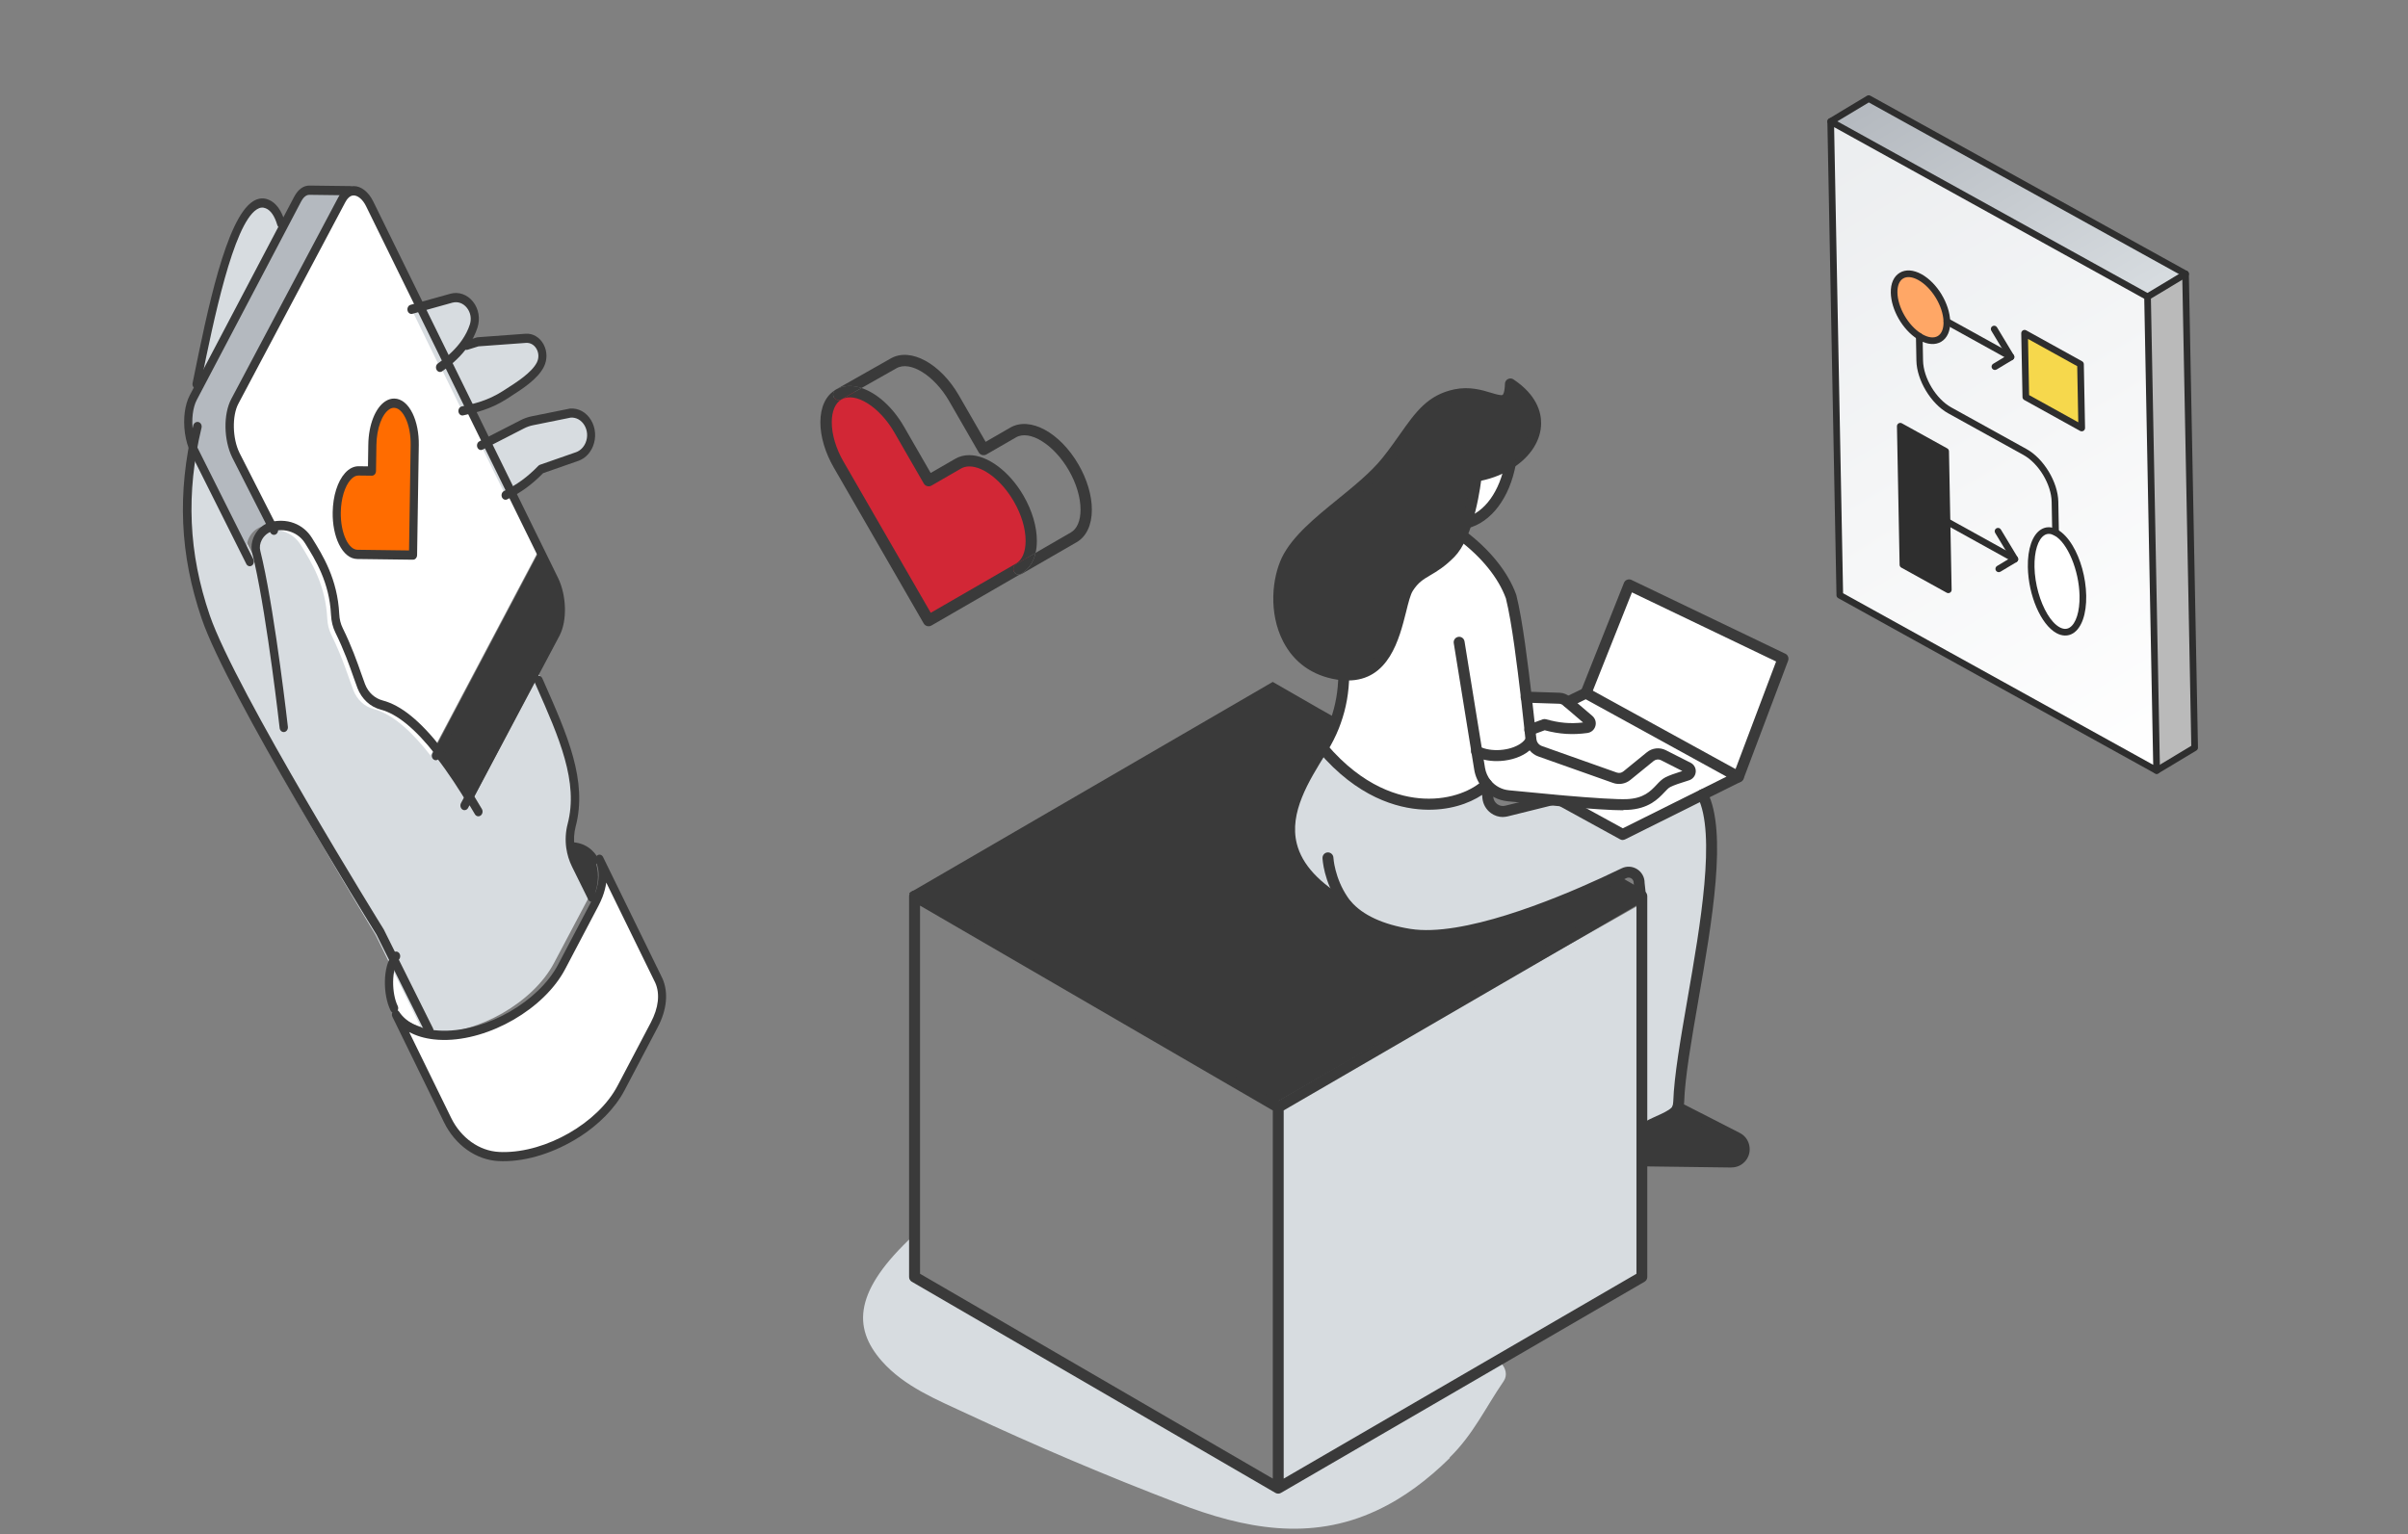 <svg xmlns="http://www.w3.org/2000/svg" width="408" height="260" viewBox="0 0 408 260" fill="none"><rect x="0" y="0" width="408" height="260" fill="#808080" stroke="none"/><path d="M71.137 180.203L75.841 189.824C77.605 193.433 80.869 195.811 84.505 195.998C84.709 196.009 84.917 196.017 85.123 196.019C92.79 196.163 101.795 190.917 105.213 184.41L110.846 173.702C112.338 170.86 112.526 168.24 111.624 166.181L101.572 145.623C102.315 147.319 102.32 149.395 101.462 151.67C101.281 152.151 101.058 152.644 100.799 153.14L95.165 163.849C91.743 170.359 82.746 175.558 75.075 175.457C74.57 175.45 74.078 175.42 73.607 175.369C70.555 175.033 68.313 173.78 67.1 171.934L71.142 180.2L71.137 180.203Z" fill="white"></path><path d="M67.182 162.044C65.558 164.019 65.64 168.549 66.821 170.949C68.068 172.833 70.382 174.108 73.533 174.442L67.373 161.923L67.182 162.044Z" fill="white"></path><path d="M79.784 136.104C78.098 133.315 76.183 130.356 74.128 127.722C71.128 123.872 67.822 120.732 64.506 119.865C62.91 119.449 61.678 118.258 61.061 116.677C60.313 114.75 59.325 111.338 57.291 107.204C56.892 106.392 56.681 105.482 56.634 104.532C56.363 98.942 54.039 95.085 52.135 92.033C51.486 90.994 50.559 90.246 49.487 89.833C48.876 89.599 48.223 89.471 47.539 89.462C47.013 89.453 46.473 89.517 45.933 89.646C44.084 90.099 42.837 92.128 43.29 93.957C43.426 94.507 43.566 95.09 43.702 95.704L34.154 76.695C33.697 75.763 33.385 74.661 33.225 73.532C31.015 83.245 30.774 93.63 34.778 105.457C39.096 118.207 63.642 158.452 63.642 158.452L71.758 174.995C72.24 175.046 72.744 175.076 73.262 175.083C81.125 175.171 90.348 169.861 93.858 163.226L99.644 152.307C99.91 151.801 100.14 151.298 100.325 150.808L97.614 145.281C97.17 144.376 96.87 143.402 96.727 142.399C96.554 141.178 96.607 139.915 96.923 138.706C98.884 131.14 95.284 123.245 91.347 114.3L79.787 136.11L79.784 136.104Z" fill="#D7DCE0"></path><path d="M32.93 76.411L42.325 95.187C42.191 94.58 42.052 94.005 41.918 93.462C41.466 91.659 42.691 89.655 44.505 89.212C45.036 89.077 45.564 89.023 46.08 89.033L39.737 76.503C38.424 73.816 38.339 69.781 39.546 67.485L57.221 33.87C57.77 32.827 58.487 32.32 59.234 32.331L52.429 32.245C51.685 32.239 50.966 32.741 50.421 33.781L32.746 67.396C31.957 68.903 31.718 71.153 32.016 73.28L32.021 73.29C32.182 74.41 32.488 75.493 32.938 76.414L32.93 76.411Z" fill="#B4B9BF"></path><path d="M33.293 65.083L47.619 37.867C47.133 36.228 46.387 35.042 45.276 34.58C39.849 32.328 35.829 52.642 33.293 65.083Z" fill="#D7DCE0"></path><path d="M39.922 77.099L46.362 89.778C47.041 89.79 47.699 89.915 48.308 90.15C49.38 90.562 50.313 91.312 50.954 92.349C52.856 95.399 55.178 99.254 55.45 104.842C55.497 105.791 55.708 106.7 56.106 107.512C58.139 111.645 59.127 115.055 59.874 116.981C60.491 118.562 61.727 119.749 63.316 120.168C66.628 121.035 69.931 124.174 72.929 128.022L91.292 93.257L62.504 34.557C61.775 33.069 60.749 32.349 59.831 32.34C59.071 32.33 58.34 32.844 57.779 33.901L39.734 67.97C38.502 70.297 38.584 74.383 39.917 77.102L39.922 77.099ZM57.86 91.939C57.221 90.637 56.842 88.841 56.877 86.868C56.944 82.916 58.63 79.729 60.642 79.758L62.952 79.783L63.03 75.26C63.082 72.104 64.17 69.432 65.641 68.498C66.008 68.264 66.397 68.138 66.801 68.146C68.813 68.174 70.395 71.386 70.33 75.343L70.011 94.178L60.409 94.071C59.402 94.061 58.501 93.247 57.865 91.95L57.86 91.939Z" fill="white"></path><path d="M73.936 128.356C75.953 130.945 77.826 133.851 79.476 136.604L94.521 107.996C95.724 105.709 95.639 101.69 94.331 99.014L91.856 94.192L73.932 128.359L73.936 128.356Z" fill="#3A3A3A"></path><path d="M57.048 86.838C57.016 88.79 57.392 90.567 58.022 91.856C58.652 93.145 59.537 93.946 60.528 93.957L69.977 94.077L70.266 75.445C70.326 71.535 68.763 68.351 66.783 68.32C66.385 68.311 65.998 68.438 65.642 68.666C64.201 69.585 63.133 72.227 63.082 75.352L63.011 79.827L60.738 79.798C58.753 79.77 57.099 82.921 57.043 86.827L57.048 86.838Z" fill="#FF6C00"></path><path d="M97.902 146.417L100.631 151.962C101.525 149.632 101.528 147.514 100.762 145.776C100.762 145.776 99.751 143.669 97.008 143.519C97.155 144.523 97.452 145.504 97.899 146.411L97.902 146.417Z" fill="#3A3A3A"></path><path d="M69.73 52.412L74.548 62.27C76.499 60.904 77.874 59.496 78.806 58.152C79.501 57.15 79.966 56.174 80.258 55.267C81.136 52.55 78.934 49.854 76.466 50.545L69.733 52.418L69.73 52.412Z" fill="#D7DCE0"></path><path d="M74.852 62.59L78.31 69.651C80.552 69.156 82.874 68.611 85.501 66.938C87.719 65.526 90.504 63.822 91.525 61.828C92.593 59.755 91.183 57.192 89.08 57.34L80.957 57.937L79.06 58.532C78.137 59.858 76.777 61.246 74.847 62.593L74.852 62.59Z" fill="#D7DCE0"></path><path d="M81.508 75.492L85.642 83.927C87.779 82.872 89.649 81.586 91.672 79.507L97.766 77.38C98.681 77.062 99.437 76.317 99.838 75.326C100.884 72.736 99.13 69.837 96.632 70.016L90.172 71.32C89.607 71.436 89.05 71.631 88.529 71.9L81.516 75.494L81.508 75.492Z" fill="#D7DCE0"></path><path d="M70.313 94.76C70.522 94.627 70.661 94.375 70.67 94.087L70.958 75.458C70.99 73.428 70.614 71.51 69.899 70.049C69.116 68.447 68.014 67.559 66.804 67.546C66.295 67.538 65.794 67.688 65.314 67.994C63.598 69.09 62.452 71.979 62.403 75.35L62.346 79.036L60.766 79.019C59.95 79.009 59.157 79.402 58.472 80.158C57.195 81.567 56.41 84.056 56.369 86.82C56.338 88.849 56.714 90.767 57.431 92.234C58.212 93.83 59.313 94.719 60.526 94.737L69.973 94.857C70.1 94.861 70.218 94.821 70.317 94.757L70.313 94.76ZM65.976 69.362C66.243 69.192 66.507 69.108 66.773 69.115C67.72 69.126 68.383 70.189 68.692 70.82C69.29 72.044 69.607 73.688 69.58 75.446L69.306 93.287L60.548 93.174C59.856 93.162 59.157 92.548 58.63 91.469C58.039 90.261 57.713 88.573 57.741 86.843C57.778 84.52 58.421 82.39 59.422 81.285C59.842 80.818 60.289 80.583 60.734 80.589L63.007 80.617C63.189 80.621 63.366 80.536 63.497 80.396C63.626 80.25 63.704 80.052 63.708 79.844L63.779 75.37C63.82 72.634 64.726 70.16 65.981 69.359L65.976 69.362Z" fill="#3A3A3A"></path><path d="M98.103 192.742C101.409 190.633 104.201 187.862 105.806 184.807L111.44 174.097C112.998 171.136 113.285 168.199 112.243 165.829L102.177 145.241C101.996 144.871 101.59 144.737 101.259 144.934C100.92 145.129 100.795 145.596 100.961 145.974C101.635 147.504 101.591 149.366 100.834 151.366C100.664 151.818 100.457 152.281 100.21 152.74L94.572 163.454C91.266 169.735 82.519 174.775 75.075 174.684C74.581 174.676 74.109 174.647 73.664 174.6C70.901 174.298 68.761 173.191 67.635 171.471C67.42 171.145 67.02 171.063 66.714 171.286C66.408 171.509 66.314 171.963 66.487 172.316L75.233 190.206C77.121 194.066 80.656 196.581 84.462 196.773C84.666 196.784 84.886 196.791 85.099 196.795C89.4 196.847 94.125 195.266 98.097 192.732L98.103 192.742ZM102.721 149.572L111.03 166.568C111.852 168.439 111.592 170.783 110.266 173.307L104.633 184.017C101.327 190.299 92.58 195.339 85.135 195.248C84.942 195.245 84.734 195.237 84.542 195.226C81.206 195.057 78.098 192.846 76.438 189.451L69.328 174.908C70.517 175.554 71.941 175.981 73.531 176.153C74.01 176.206 74.528 176.241 75.058 176.247C82.936 176.349 92.221 170.966 95.751 164.254L101.384 153.544C101.662 153.022 101.894 152.495 102.095 151.981C102.403 151.166 102.61 150.36 102.723 149.578L102.721 149.572Z" fill="#3A3A3A"></path><path d="M67.113 171.558C67.448 171.345 67.57 170.862 67.384 170.483C66.361 168.391 66.266 164.257 67.623 162.589C67.885 162.265 67.869 161.77 67.586 161.474C67.303 161.178 66.863 161.203 66.606 161.524C64.778 163.769 64.875 168.599 66.174 171.255C66.359 171.634 66.783 171.769 67.118 171.555L67.113 171.558Z" fill="#3A3A3A"></path><path d="M73.065 175.355C73.418 175.135 73.549 174.642 73.357 174.258L65.055 157.581C65.055 157.581 65.034 157.537 65.022 157.515C64.769 157.111 39.856 116.91 35.54 104.277C31.935 93.721 31.49 83.619 34.145 72.495C34.247 72.064 34.018 71.63 33.63 71.527C33.242 71.423 32.845 71.686 32.743 72.117C30.006 83.58 30.466 93.99 34.181 104.873C38.529 117.609 62.517 156.35 63.801 158.414L72.087 175.058C72.278 175.443 72.721 175.577 73.073 175.357L73.065 175.355Z" fill="#3A3A3A"></path><path d="M33.627 65.768C33.792 65.663 33.916 65.486 33.961 65.261L34.11 64.528C36.127 54.615 39.5 38.044 43.51 35.486C43.52 35.48 43.529 35.474 43.543 35.465C44.056 35.145 44.532 35.094 45.04 35.31C45.876 35.653 46.528 36.605 46.978 38.121C47.097 38.529 47.486 38.743 47.846 38.605C48.206 38.467 48.397 38.022 48.278 37.614C47.692 35.631 46.763 34.365 45.519 33.847C44.641 33.481 43.76 33.566 42.896 34.103C42.882 34.112 42.868 34.121 42.854 34.13C38.305 37.032 35.114 52.722 32.781 64.19L32.632 64.923C32.546 65.343 32.774 65.758 33.142 65.853C33.313 65.898 33.488 65.864 33.629 65.774L33.627 65.768Z" fill="#3A3A3A"></path><path d="M81.4 138.238C81.4 138.238 81.434 138.216 81.448 138.207C81.772 137.958 81.861 137.465 81.647 137.108C81.296 136.508 80.931 135.895 80.552 135.278C78.489 131.866 76.623 129.101 74.834 126.818C71.21 122.171 67.937 119.521 64.833 118.709C63.488 118.354 62.4 117.356 61.857 115.963C61.665 115.469 61.453 114.867 61.209 114.164C60.518 112.198 59.577 109.505 58.054 106.415C57.717 105.728 57.523 104.943 57.482 104.081C57.191 98.121 54.681 94.098 52.851 91.16C52.133 90.007 51.099 89.147 49.854 88.671C49.177 88.407 48.448 88.269 47.686 88.259C47.102 88.251 46.504 88.316 45.919 88.458C44.765 88.74 43.757 89.552 43.158 90.677C42.635 91.66 42.486 92.756 42.743 93.773C42.874 94.312 43.016 94.887 43.15 95.496C45.344 105.386 47.362 123.2 47.381 123.381C47.429 123.815 47.782 124.12 48.167 124.062C48.552 124.004 48.825 123.601 48.777 123.166C48.758 122.985 46.73 105.085 44.515 95.102C44.376 94.482 44.238 93.89 44.099 93.334C43.949 92.743 44.047 92.087 44.365 91.491C44.763 90.745 45.436 90.21 46.213 90.017C46.695 89.897 47.184 89.844 47.658 89.85C48.272 89.855 48.853 89.965 49.392 90.18C50.356 90.549 51.156 91.207 51.704 92.09C53.439 94.873 55.816 98.679 56.084 104.189C56.136 105.294 56.386 106.308 56.825 107.203C58.297 110.203 59.228 112.838 59.901 114.765C60.15 115.48 60.368 116.093 60.568 116.617C61.289 118.462 62.724 119.791 64.5 120.259C67.272 120.981 70.394 123.541 73.775 127.876C75.52 130.109 77.357 132.827 79.386 136.183C79.758 136.798 80.117 137.4 80.466 137.994C80.667 138.338 81.075 138.444 81.39 138.244L81.4 138.238Z" fill="#3A3A3A"></path><path d="M79.055 137.204C79.162 137.136 79.25 137.044 79.315 136.917L94.781 107.773C96.151 105.186 95.993 100.872 94.529 97.888L63.246 34.153C62.419 32.467 61.165 31.547 59.959 31.54C58.914 31.524 57.965 32.22 57.291 33.492L39.189 67.608C37.818 70.196 37.889 74.565 39.353 77.548L45.811 90.252C46.001 90.625 46.427 90.755 46.762 90.543L46.771 90.536C47.108 90.315 47.225 89.826 47.032 89.448L40.58 76.755C39.38 74.312 39.293 70.49 40.391 68.412L58.493 34.295C58.781 33.754 59.262 33.113 59.934 33.122C60.619 33.131 61.449 33.77 62.019 34.932L93.299 98.662C94.501 101.111 94.674 104.886 93.573 106.959L78.11 136.108C77.908 136.487 78.02 136.974 78.35 137.194C78.572 137.346 78.839 137.334 79.052 137.198L79.055 137.204Z" fill="#3A3A3A"></path><path d="M74.171 128.744C74.275 128.678 74.361 128.588 74.423 128.465L92.326 94.563L91.751 94.156L91.162 93.772L73.262 127.679C73.066 128.048 73.175 128.522 73.495 128.735C73.71 128.884 73.969 128.872 74.176 128.741L74.171 128.744Z" fill="#3A3A3A"></path><path d="M42.664 95.861C42.996 95.649 43.109 95.167 42.925 94.79L33.531 76.016C33.141 75.219 32.852 74.245 32.704 73.203C32.7 73.183 32.702 73.161 32.699 73.142C32.415 71.134 32.661 69.077 33.337 67.784L51.012 34.169C51.288 33.639 51.761 33.013 52.417 33.018L59.221 33.104C59.603 33.107 59.913 32.761 59.919 32.327C59.924 31.892 59.622 31.541 59.245 31.535L52.441 31.449C51.412 31.434 50.483 32.119 49.83 33.369L32.155 66.984C31.311 68.596 31.006 70.966 31.329 73.345C31.332 73.365 31.333 73.392 31.336 73.411C31.511 74.649 31.859 75.818 32.332 76.787L41.73 95.568C41.914 95.945 42.332 96.073 42.664 95.861Z" fill="#3A3A3A"></path><path d="M100.628 152.729C100.973 152.512 101.1 152.022 100.911 151.639L98.17 146.085C97.762 145.258 97.485 144.369 97.35 143.442C97.189 142.316 97.254 141.153 97.535 140.086C99.578 132.339 96.141 124.574 92.16 115.579L91.89 114.966C91.716 114.573 91.29 114.418 90.937 114.619C90.584 114.821 90.44 115.3 90.614 115.692L90.887 116.31C94.734 125.009 98.057 132.516 96.174 139.658C95.834 140.958 95.754 142.366 95.946 143.725C96.107 144.837 96.435 145.894 96.921 146.88L99.662 152.434C99.851 152.817 100.286 152.952 100.631 152.735L100.628 152.729Z" fill="#3A3A3A"></path><path d="M74.899 62.937C74.899 62.937 74.913 62.928 74.922 62.922C76.785 61.62 78.273 60.175 79.343 58.63C80.033 57.631 80.553 56.592 80.9 55.53C81.392 54 81.115 52.36 80.157 51.141C79.187 49.908 77.711 49.387 76.303 49.783L69.557 51.664C69.189 51.765 68.962 52.193 69.048 52.611C69.134 53.03 69.508 53.286 69.877 53.185L76.623 51.304C77.549 51.045 78.488 51.372 79.124 52.189C79.737 52.971 79.92 54.021 79.606 54.998C79.314 55.906 78.861 56.803 78.261 57.666C77.292 59.062 75.924 60.381 74.201 61.587C73.876 61.815 73.775 62.296 73.969 62.667C74.163 63.025 74.571 63.146 74.894 62.94L74.899 62.937Z" fill="#3A3A3A"></path><path d="M86.467 67.22C88.682 65.809 91.1 64.206 92.129 62.212C92.755 60.997 92.745 59.552 92.097 58.354C91.451 57.161 90.287 56.473 89.054 56.561L80.924 57.157C80.876 57.16 80.83 57.168 80.783 57.184L78.884 57.78C78.52 57.894 78.305 58.324 78.402 58.736C78.499 59.148 78.876 59.389 79.238 59.271L81.067 58.698L89.128 58.111C89.867 58.059 90.543 58.458 90.931 59.173C91.313 59.879 91.318 60.733 90.952 61.448C90.067 63.169 87.523 64.79 85.487 66.087L85.186 66.279C82.609 67.92 80.381 68.412 78.225 68.885C77.858 68.966 77.613 69.373 77.681 69.79C77.749 70.207 78.106 70.482 78.474 70.401C80.629 69.927 83.074 69.388 85.844 67.624L86.474 67.222L86.467 67.22Z" fill="#3A3A3A"></path><path d="M98.76 77.737C99.502 77.265 100.1 76.536 100.464 75.643C101.06 74.179 100.934 72.513 100.138 71.19C99.341 69.867 98.017 69.137 96.6 69.239C96.576 69.24 96.547 69.245 96.526 69.251L90.06 70.556C89.438 70.681 88.83 70.901 88.252 71.192L81.224 74.796C80.884 74.971 80.726 75.427 80.879 75.816C81.033 76.205 81.431 76.376 81.775 76.199L88.803 72.595C89.278 72.356 89.776 72.177 90.291 72.072L96.716 70.772C97.64 70.72 98.496 71.198 99.018 72.062C99.546 72.937 99.627 74.034 99.232 75.002C98.915 75.788 98.314 76.386 97.588 76.64L91.489 78.769C91.394 78.801 91.305 78.858 91.226 78.936C89.394 80.819 87.65 82.103 85.393 83.219C85.051 83.389 84.887 83.847 85.034 84.234C85.18 84.621 85.583 84.803 85.926 84.634C88.286 83.465 90.117 82.133 92.019 80.191L97.976 78.111C98.256 78.016 98.518 77.884 98.767 77.726L98.76 77.737Z" fill="#3A3A3A"></path><path d="M101.004 146.448C101.333 146.238 101.46 145.767 101.279 145.385C101.229 145.282 100.07 142.912 97.031 142.743C96.651 142.722 96.324 143.052 96.301 143.492C96.28 143.924 96.571 144.3 96.955 144.317C99.191 144.446 100.03 146.083 100.064 146.153C100.249 146.532 100.67 146.661 101.004 146.448Z" fill="#3A3A3A"></path><path d="M172.608 96.351L157.348 105.17L142.094 78.718C140.675 76.26 139.969 73.708 139.969 71.563C139.969 69.417 140.675 67.685 142.094 66.865C142.1 66.865 142.106 66.859 142.119 66.853C144.95 65.245 149.524 67.891 152.355 72.789L157.354 81.464L162.36 78.574C162.928 78.243 163.566 78.093 164.247 78.093C166.959 78.093 170.352 80.576 172.615 84.504C175.446 89.414 175.446 94.724 172.615 96.357L172.608 96.351Z" fill="#D22736"></path><path d="M141.281 67.322C141.543 67.785 142.124 67.947 142.587 67.685L145.98 65.764C148.542 66.603 151.229 68.942 153.173 72.313L157.691 80.157L161.859 77.749C162.559 77.342 163.353 77.136 164.227 77.136C167.352 77.136 171.052 79.907 173.426 84.022C174.882 86.543 175.682 89.251 175.682 91.659C175.682 92.397 175.607 93.079 175.463 93.705L172.17 95.606C171.714 95.869 171.558 96.457 171.82 96.92C171.995 97.226 172.32 97.401 172.651 97.401C172.683 97.401 172.714 97.395 172.739 97.389L157.822 106.008C157.672 106.096 157.51 106.139 157.341 106.139C157.26 106.139 157.172 106.127 157.091 106.108C156.847 106.039 156.635 105.883 156.51 105.664L141.256 79.212C139.806 76.698 139 73.983 139 71.575C139 68.979 139.924 67.015 141.606 66.046C141.606 66.046 141.612 66.046 141.618 66.046C141.174 66.315 141.018 66.884 141.274 67.341L141.281 67.322ZM142.924 78.237L157.703 103.856L172.133 95.519C173.195 94.906 173.776 93.536 173.776 91.653C173.776 89.583 173.07 87.206 171.776 84.979C169.764 81.489 166.658 79.05 164.24 79.05C163.709 79.05 163.24 79.168 162.834 79.406L157.828 82.296C157.61 82.421 157.347 82.459 157.103 82.39C156.86 82.321 156.647 82.165 156.522 81.946L151.523 73.27C149.011 68.923 144.924 66.365 142.593 67.691C142.587 67.691 142.568 67.703 142.555 67.71C141.512 68.329 140.931 69.692 140.931 71.563C140.931 73.639 141.637 76.01 142.924 78.243V78.237Z" fill="#3A3A3A"></path><path d="M182.4 91.903L173.127 97.257C173.002 97.326 172.87 97.364 172.739 97.376L173.083 97.176C174.289 96.482 175.101 95.275 175.464 93.692L181.438 90.24C182.5 89.627 183.082 88.257 183.082 86.374C183.082 84.304 182.375 81.927 181.088 79.7C178.57 75.334 174.47 72.782 172.139 74.127L167.134 77.017C166.915 77.142 166.652 77.18 166.409 77.111C166.165 77.042 165.953 76.885 165.828 76.667L160.828 67.991C158.316 63.638 154.223 61.086 151.898 62.406L145.974 65.758C144.424 65.251 142.918 65.295 141.656 66.002C141.643 66.008 141.625 66.015 141.612 66.027C141.618 66.027 141.625 66.015 141.631 66.015L150.948 60.736C154.285 58.84 159.353 61.605 162.484 67.034L167.002 74.878L171.177 72.47C174.514 70.537 179.594 73.295 182.744 78.743C184.2 81.264 185 83.972 185 86.38C185 88.976 184.075 90.94 182.394 91.91L182.4 91.903Z" fill="#3A3A3A"></path><path d="M145.98 65.758L142.587 67.678C142.124 67.941 141.543 67.778 141.281 67.316C141.025 66.859 141.181 66.29 141.624 66.021C141.637 66.014 141.656 66.002 141.668 65.996C142.93 65.289 144.43 65.245 145.986 65.752L145.98 65.758Z" fill="#3A3A3A"></path><path d="M171.821 96.907C171.559 96.451 171.715 95.863 172.171 95.594L175.464 93.692C175.096 95.275 174.283 96.482 173.083 97.176L172.74 97.376C172.74 97.376 172.677 97.389 172.652 97.389C172.321 97.389 171.996 97.214 171.821 96.907Z" fill="#3A3A3A"></path><path d="M310.196 20.584L316.635 16.713L370.317 46.426L363.882 50.296L310.196 20.584Z" fill="url(#paint0_linear_1907_17404)"></path><path d="M348.279 90.223C345.907 89 344.062 91.605 344.148 96.111C344.236 100.678 346.269 105.461 348.689 106.8C351.11 108.139 352.997 105.526 352.91 100.959C352.822 96.392 350.811 91.565 348.369 90.27C348.337 90.254 348.309 90.236 348.279 90.223ZM329.899 88.408L329.67 76.487L321.982 72.235L322.435 95.704L330.123 99.956L329.901 88.412L329.899 88.408ZM325.183 56.987C325.288 57.052 325.39 57.113 325.496 57.172C327.967 58.529 329.899 57.363 329.865 54.545C329.865 54.523 329.865 54.501 329.864 54.484C329.784 51.676 327.752 48.327 325.298 46.969C322.83 45.602 320.87 46.78 320.929 49.596C320.983 52.297 322.87 55.5 325.183 56.987ZM311.725 100.881L310.179 20.588L363.865 50.301L365.407 130.597L311.725 100.881ZM352.507 61.728L343.033 56.484L343.244 67.298L352.715 72.544L352.507 61.728Z" fill="url(#paint1_linear_1907_17404)"></path><path d="M320.933 49.594C320.875 46.778 322.834 45.599 325.303 46.967C327.753 48.327 329.786 51.676 329.868 54.482C329.872 54.502 329.87 54.521 329.87 54.542C329.9 57.363 327.968 58.529 325.5 57.17C325.395 57.111 325.294 57.053 325.187 56.985C322.872 55.5 320.987 52.294 320.933 49.594Z" fill="#FFA766"></path><path d="M343.034 56.476L352.508 61.72L352.716 72.536L343.242 67.292L343.034 56.476Z" fill="#F6D84C"></path><path d="M321.979 72.232L329.664 76.486L330.117 99.955L322.429 95.703L321.979 72.232Z" fill="#2E2E2E"></path><path d="M363.872 50.288L370.308 46.418L371.85 126.715L365.415 130.585L363.872 50.288Z" fill="#BABABA"></path><path d="M344.144 96.108C344.058 91.602 345.899 88.999 348.275 90.22C348.309 90.234 348.338 90.252 348.364 90.267C350.807 91.562 352.815 96.391 352.905 100.956C352.993 105.522 351.105 108.136 348.685 106.797C346.266 105.461 344.235 100.673 344.144 96.108Z" fill="white"></path><path d="M370.789 46.133C370.84 46.217 370.868 46.314 370.871 46.413L372.413 126.706C372.415 126.906 372.314 127.094 372.14 127.199L365.705 131.068C365.438 131.228 365.093 131.142 364.932 130.875C364.77 130.608 364.856 130.263 365.123 130.102L371.281 126.399L369.75 46.758L316.639 17.36L310.481 21.063C310.214 21.224 309.868 21.138 309.707 20.87C309.546 20.603 309.632 20.258 309.899 20.097L316.333 16.228C316.507 16.124 316.721 16.122 316.897 16.218L370.58 45.93C370.666 45.979 370.739 46.05 370.789 46.133Z" fill="#2E2E2E"></path><path d="M364.352 50.006C364.402 50.09 364.43 50.187 364.433 50.286L365.975 130.582C365.977 130.782 365.876 130.97 365.702 131.075C365.528 131.179 365.315 131.18 365.138 131.085L311.456 101.369C311.28 101.273 311.167 101.087 311.165 100.886L309.622 20.596C309.619 20.395 309.721 20.207 309.894 20.103C310.068 19.998 310.282 19.997 310.458 20.093L364.144 49.806C364.23 49.855 364.303 49.925 364.354 50.009L364.352 50.006ZM364.829 129.626L363.312 50.631L310.766 21.549L312.284 100.538L364.827 129.622L364.829 129.626Z" fill="#2E2E2E"></path><path d="M370.799 46.128C370.96 46.395 370.874 46.741 370.607 46.901L364.17 50.772C363.903 50.933 363.557 50.847 363.396 50.579C363.235 50.312 363.321 49.967 363.588 49.806L370.025 45.935C370.292 45.775 370.637 45.861 370.799 46.128Z" fill="#2E2E2E"></path><path d="M330.145 76.197C330.195 76.281 330.223 76.378 330.226 76.477L330.676 99.948C330.678 100.149 330.577 100.337 330.403 100.441C330.229 100.546 330.015 100.547 329.839 100.451L322.151 96.199C321.975 96.104 321.862 95.917 321.86 95.716L321.41 72.245C321.408 72.045 321.509 71.857 321.683 71.752C321.857 71.648 322.07 71.646 322.247 71.742L329.935 75.994C330.021 76.043 330.094 76.113 330.145 76.197ZM329.53 98.992L329.102 76.824L322.553 73.203L322.98 95.372L329.53 98.992Z" fill="#2E2E2E"></path><path d="M351.164 92.454C352.511 94.688 353.418 97.837 353.477 100.946C353.536 104.069 352.695 106.462 351.224 107.346C350.388 107.849 349.393 107.828 348.42 107.29C345.804 105.845 343.682 100.936 343.588 96.119C343.53 93.026 344.355 90.643 345.804 89.745C346.627 89.233 347.573 89.225 348.538 89.72C348.545 89.725 348.552 89.729 348.563 89.732C348.58 89.739 348.599 89.749 348.615 89.761C349.555 90.28 350.426 91.23 351.165 92.457L351.164 92.454ZM346.905 104.086C347.522 105.11 348.227 105.893 348.964 106.301C349.588 106.645 350.151 106.671 350.64 106.377C351.744 105.713 352.4 103.638 352.348 100.963C352.266 96.66 350.319 91.984 348.098 90.757L348.104 90.753C348.104 90.753 348.073 90.737 348.057 90.733C348.027 90.72 347.998 90.708 347.971 90.693C347.393 90.409 346.863 90.411 346.401 90.698C345.31 91.376 344.664 93.445 344.714 96.095C344.77 98.974 345.657 102.016 346.905 104.086Z" fill="#2E2E2E"></path><path d="M328.979 49.919C329.837 51.342 330.381 52.949 330.43 54.442C330.433 54.475 330.435 54.509 330.435 54.544C330.462 56.103 329.927 57.302 328.92 57.907C327.916 58.511 326.601 58.424 325.226 57.663C325.11 57.602 324.995 57.535 324.879 57.459C322.367 55.873 320.424 52.497 320.368 49.604C320.337 48.034 320.873 46.835 321.88 46.23C322.887 45.624 324.199 45.713 325.577 46.472C326.906 47.208 328.107 48.465 328.982 49.917L328.979 49.919ZM329.31 54.576C329.308 54.551 329.3 54.525 329.302 54.498C329.229 51.883 327.311 48.724 325.028 47.46C324.016 46.901 323.106 46.809 322.459 47.197C321.812 47.586 321.468 48.434 321.492 49.586C321.541 52.088 323.296 55.13 325.484 56.513C325.583 56.576 325.671 56.628 325.765 56.681C326.777 57.24 327.686 57.338 328.333 56.949C328.98 56.56 329.324 55.712 329.303 54.558C329.299 54.552 329.307 54.565 329.308 54.581L329.31 54.576Z" fill="#2E2E2E"></path><path d="M352.992 61.431C353.042 61.514 353.07 61.612 353.073 61.711L353.281 72.527C353.283 72.727 353.182 72.915 353.008 73.02C352.834 73.124 352.62 73.126 352.444 73.03L342.973 67.784C342.797 67.688 342.684 67.501 342.682 67.301L342.471 56.487C342.469 56.287 342.57 56.098 342.744 55.994C342.918 55.889 343.132 55.888 343.308 55.984L352.782 61.228C352.868 61.277 352.941 61.347 352.992 61.431ZM352.135 71.571L351.953 62.056L343.617 57.443L343.803 66.956L352.135 71.571Z" fill="#2E2E2E"></path><path d="M339.017 89.738L341.873 94.475C342.034 94.742 341.948 95.087 341.681 95.248L338.949 96.89C338.682 97.051 338.337 96.965 338.176 96.698C338.015 96.43 338.1 96.085 338.367 95.924L340.616 94.572L338.052 90.319C337.891 90.052 337.977 89.706 338.244 89.546C338.511 89.385 338.856 89.471 339.017 89.738Z" fill="#2E2E2E"></path><path d="M347.13 79.928C348.102 81.541 348.719 83.364 348.75 85.016L348.848 90.195C348.858 90.395 348.762 90.598 348.578 90.708C348.311 90.869 347.966 90.783 347.805 90.515C347.754 90.432 347.724 90.331 347.721 90.232L347.623 85.036C347.566 82.092 345.421 78.534 342.841 77.103L330.071 70.035C327.177 68.433 324.77 64.441 324.707 61.136L324.629 56.993C324.621 56.682 324.871 56.427 325.182 56.42C325.493 56.413 325.749 56.662 325.757 56.974L325.832 61.113C325.889 64.057 328.034 67.615 330.614 69.046L343.384 76.114C344.831 76.915 346.157 78.316 347.128 79.925L347.13 79.928Z" fill="#2E2E2E"></path><path d="M341.875 94.476C341.976 94.643 341.987 94.856 341.886 95.039C341.734 95.311 341.395 95.409 341.12 95.259L329.631 88.897C329.356 88.747 329.26 88.405 329.41 88.131C329.562 87.86 329.901 87.761 330.176 87.911L341.665 94.273C341.757 94.323 341.825 94.392 341.875 94.476Z" fill="#2E2E2E"></path><path d="M338.363 55.47L341.218 60.206C341.379 60.473 341.294 60.819 341.027 60.979L338.295 62.622C338.028 62.782 337.682 62.696 337.521 62.429C337.36 62.162 337.446 61.816 337.713 61.656L339.962 60.303L337.398 56.05C337.237 55.783 337.322 55.438 337.589 55.277C337.856 55.116 338.202 55.203 338.363 55.47Z" fill="#2E2E2E"></path><path d="M341.22 60.203C341.321 60.371 341.331 60.584 341.231 60.767C341.079 61.038 340.74 61.137 340.465 60.986L329.596 54.971C329.324 54.818 329.225 54.479 329.375 54.205C329.527 53.933 329.866 53.834 330.141 53.985L341.01 60C341.102 60.051 341.17 60.119 341.22 60.203Z" fill="#2E2E2E"></path><path d="M217.018 251.84V187.728L278.468 152.968V217.08L217.018 251.84Z" fill="#D7DCE0"></path><g style="mix-blend-mode:multiply"><path d="M245.626 247.115C242.001 250.692 237.868 253.857 233.261 255.989C222.013 261.252 210.799 259.085 199.652 254.785C187.524 250.142 175.598 245.085 163.808 239.582C158.727 237.208 153.238 235.007 149.41 230.673C144.328 224.894 144.814 218.626 154.8 209.357C152.495 218.626 161.713 220.17 161.713 220.17C176.907 227.578 193.554 240.2 206.264 246.433C214.713 251.84 216.25 254.785 231.612 243.344C235.203 241.899 237.597 239.306 240.748 237.105C244.136 234.732 248.066 233.08 251.352 230.604C253.351 229.125 256.163 232.048 254.774 234.078C251.657 238.618 249.658 243.056 245.626 247.011V247.115Z" fill="#D7DCE0"></path></g><path d="M302.103 111.645L294.548 131.676L268.725 117.476L276.012 99.131L302.103 111.645Z" fill="white"></path><path d="M295.299 194.311C295.662 195.686 294.526 197.018 292.98 196.996L278.468 196.674V190.393L280.624 190.521C281.772 189.872 282.72 188.908 283.107 187.728L294.081 192.893C294.69 193.174 295.146 193.694 295.299 194.311Z" fill="#3A3A3A"></path><path d="M294.547 131.676L274.949 141.437L264.539 135.725C269.197 136.125 273.758 136.449 275.679 136.373C280.262 136.189 281.131 133.328 282.591 132.594C283.385 132.194 284.802 131.73 285.918 131.406C286.508 131.233 286.583 130.423 286.036 130.153L281.839 128.026C281.12 127.67 280.251 127.756 279.618 128.275L275.668 131.482C275.089 131.957 274.305 132.097 273.597 131.838L260.954 127.357C260.106 127.054 259.505 126.32 259.387 125.435C259.387 125.402 259.387 125.381 259.387 125.348C259.344 124.884 259.28 124.333 259.215 123.696L261.705 122.778C264.099 123.459 266.277 123.664 268.853 123.297C269.465 123.21 269.69 122.444 269.229 122.033L265.644 118.978L268.724 117.477L294.547 131.665V131.676Z" fill="white"></path><path d="M286.027 130.153C286.575 130.423 286.499 131.232 285.909 131.405C284.793 131.74 283.376 132.193 282.582 132.593C281.122 133.327 280.253 136.189 275.67 136.372C273.76 136.448 269.188 136.145 264.53 135.724C263.961 135.67 257.597 135.076 255.568 134.871C254.098 134.731 252.799 134.007 251.898 132.938L251.887 132.928C251.265 132.193 250.846 131.286 250.685 130.293L250.17 127.334C250.17 127.334 250.224 127.356 250.245 127.367C252.499 128.49 256.019 128.241 258.112 126.827C258.734 126.406 259.153 125.931 259.378 125.445C259.496 126.33 260.087 127.075 260.945 127.367L273.588 131.848C274.297 132.107 275.08 131.967 275.66 131.492L279.609 128.285C280.242 127.766 281.112 127.68 281.831 128.036L286.027 130.163V130.153Z" fill="white"></path><path d="M278.572 150.93L215.647 187.159L154.031 151.364L215.647 115.569C236.21 127.531 258.015 139.021 278.572 150.93Z" fill="#3A3A3A"></path><path d="M269.219 122.047C269.691 122.446 269.455 123.224 268.843 123.31C266.278 123.666 264.1 123.472 261.695 122.792L259.205 123.71C259.055 122.209 258.841 120.287 258.583 118.17L264.218 118.354C264.658 118.375 265.076 118.537 265.409 118.818L269.197 122.058L269.219 122.047Z" fill="white"></path><path d="M251.911 132.928V132.94L251.885 132.928H251.911Z" fill="white"></path><path d="M224.121 126.798C235.154 139.745 247.658 137.002 251.897 132.931H251.908L252.101 135.177C252.241 136.765 253.754 137.855 255.278 137.466L262.844 135.588C263.402 135.642 263.971 135.685 264.54 135.739L274.951 141.451L288.484 134.702C293.453 144.517 284.953 174.233 284.438 186.77C284.438 187.018 284.406 187.245 284.352 187.461C284.331 187.536 284.309 187.623 284.288 187.698C283.923 188.864 283.064 189.825 282.013 190.484H278.468L277.73 156.059L277.107 152.406C277.118 151.963 277.73 149.787 277.73 149.657C277.73 148.329 276.356 147.444 275.165 148.027C274.457 148.372 272.021 149.517 271.688 149.668C263.231 153.577 247.819 159.796 238.846 158.371C233.77 157.572 230.217 155.769 228.189 153.393H228.178C212.734 144.571 219.281 134.605 224.121 126.798Z" fill="#D7DCE0"></path><path d="M248.441 88.634C249.676 84.823 250.105 80.698 250.105 80.698C252.337 80.32 254.334 79.521 255.943 78.463C255.063 83.365 252.402 87.663 248.441 88.645V88.634Z" fill="white"></path><path d="M248.441 88.635C248.205 89.359 247.936 90.071 247.636 90.752C247.121 91.929 246.498 92.987 245.758 93.743C242.398 97.176 240.552 96.604 238.599 99.638C236.721 102.554 236.871 114.928 227.684 114.388C227.33 114.367 226.965 114.334 226.589 114.259C216.308 112.499 215.138 100.88 218.036 94.887C220.944 88.905 230.239 84.068 234.907 78.258C239.565 72.449 241.003 68.076 246.616 66.921C252.229 65.765 255.739 70.905 255.9 65.096C262.275 69.35 260.891 75.203 255.943 78.474C254.333 79.533 252.326 80.343 250.104 80.71C250.104 80.71 249.675 84.845 248.441 88.646V88.635Z" fill="#3A3A3A"></path><path d="M250.181 127.325L250.696 130.284C250.857 131.277 251.287 132.184 251.898 132.919C247.659 136.989 235.156 139.732 224.123 126.785C224.885 125.554 225.507 124.324 225.99 123.103C226.097 122.823 226.205 122.542 226.301 122.272C227.267 119.594 227.654 116.949 227.686 114.368C236.873 114.962 236.723 102.533 238.601 99.618C240.543 96.584 242.389 97.156 245.759 93.722C246.5 92.966 247.122 91.919 247.637 90.731C251.405 93.549 254.603 97.199 256.02 101.162C257.071 105.352 257.973 112.899 258.595 118.147C258.853 120.263 259.336 124.885 259.379 125.339C259.379 125.371 259.379 125.392 259.379 125.425C259.143 125.911 258.724 126.386 258.112 126.807C256.02 128.222 252.499 128.47 250.246 127.347C250.224 127.336 250.192 127.315 250.17 127.315L250.181 127.325Z" fill="white"></path><path d="M216.58 253.138C216.58 253.138 216.559 253.138 216.548 253.138C216.387 253.138 216.237 253.084 216.097 253.008L154.493 217.224C154.203 217.062 154.031 216.749 154.031 216.414L154.031 151.862C154.031 151.527 154.203 151.225 154.493 151.052C154.783 150.89 155.137 150.89 155.416 151.052L216.57 186.577L277.723 151.052C278.013 150.89 278.367 150.89 278.646 151.052C278.936 151.214 279.108 151.527 279.108 151.862L279.108 216.414C279.108 216.749 278.936 217.051 278.646 217.224L217.042 253.008C216.913 253.084 216.763 253.138 216.591 253.138C216.591 253.138 216.57 253.138 216.559 253.138H216.58ZM217.503 188.197L217.503 250.59L277.273 215.874L277.273 153.471L217.503 188.186V188.197ZM155.888 215.874L215.657 250.59L215.657 188.197L155.888 153.482L155.888 215.885V215.874Z" fill="#3A3A3A"></path><path d="M228.169 154.332C228.019 154.332 227.858 154.289 227.707 154.213C222.148 151.038 218.95 147.497 217.93 143.415C216.427 137.411 220.119 131.462 223.092 126.689L223.328 126.3C224.026 125.177 224.627 123.99 225.132 122.759C225.239 122.489 225.335 122.219 225.432 121.96C226.291 119.573 226.731 117.079 226.763 114.369C226.763 113.861 227.181 113.451 227.686 113.451H227.697C228.212 113.451 228.62 113.883 228.609 114.401C228.566 117.327 228.094 120.016 227.16 122.607C227.053 122.888 226.945 123.18 226.838 123.471C226.301 124.81 225.647 126.095 224.895 127.305L224.659 127.693C221.729 132.401 218.413 137.735 219.722 142.972C220.613 146.536 223.532 149.689 228.62 152.604C229.06 152.863 229.221 153.425 228.963 153.878C228.791 154.181 228.48 154.353 228.158 154.353L228.169 154.332Z" fill="#3A3A3A"></path><path d="M275.038 137.324C273.117 137.324 269.564 137.097 264.456 136.655C264.166 136.622 257.512 135.996 255.483 135.801C253.809 135.64 252.296 134.84 251.212 133.556C251.212 133.556 251.19 133.534 251.19 133.523C250.461 132.638 249.967 131.569 249.784 130.435L246.318 109.001C246.232 108.494 246.575 108.019 247.08 107.932C247.584 107.846 248.056 108.191 248.142 108.699L251.609 130.111C251.738 130.921 252.081 131.666 252.586 132.292C252.596 132.303 252.607 132.314 252.618 132.325C253.391 133.242 254.464 133.815 255.666 133.933C257.694 134.139 264.348 134.765 264.628 134.786C270.23 135.272 274.04 135.499 275.639 135.434C278.494 135.316 279.653 134.095 280.673 133.016C281.145 132.508 281.596 132.033 282.175 131.741C282.765 131.439 283.71 131.094 285.051 130.672L281.413 128.826C281.016 128.632 280.544 128.686 280.19 128.966L276.251 132.173C275.424 132.854 274.287 133.048 273.289 132.681L260.646 128.2C259.476 127.789 258.639 126.764 258.478 125.522C258.478 125.49 258.478 125.457 258.478 125.425C258.478 125.425 257.973 120.587 257.694 118.233C257.093 113.191 256.192 105.567 255.151 101.41C253.884 97.933 251.029 94.402 247.101 91.454C246.693 91.152 246.608 90.569 246.908 90.148C247.209 89.738 247.799 89.651 248.207 89.954C252.446 93.128 255.537 96.983 256.911 100.816C256.911 100.849 256.932 100.87 256.932 100.903C258.006 105.168 258.918 112.899 259.53 118.007C259.809 120.371 260.324 125.274 260.324 125.317C260.41 125.835 260.764 126.267 261.268 126.44L273.911 130.921C274.319 131.072 274.748 130.996 275.081 130.716L279.031 127.498C279.943 126.753 281.209 126.612 282.25 127.142L286.447 129.269C287.037 129.56 287.38 130.187 287.316 130.845C287.252 131.504 286.801 132.055 286.168 132.249C284.644 132.713 283.57 133.091 283.002 133.383C282.712 133.523 282.39 133.869 282.014 134.268C280.941 135.402 279.32 137.108 275.714 137.259C275.521 137.259 275.296 137.27 275.038 137.27V137.324Z" fill="#3A3A3A"></path><path d="M241.639 159.493C240.598 159.493 239.61 159.428 238.698 159.277C233.643 158.478 229.758 156.653 227.483 153.986C227.268 153.726 227.053 153.446 226.828 153.122C224.284 149.386 224.08 145.585 224.08 145.434C224.059 144.915 224.456 144.483 224.96 144.462C225.465 144.44 225.905 144.84 225.926 145.347C225.926 145.38 226.12 148.792 228.352 152.064C228.534 152.334 228.706 152.56 228.889 152.765C230.874 155.087 234.362 156.696 238.988 157.43C247.735 158.812 262.986 152.614 271.303 148.792C271.636 148.641 274.051 147.507 274.759 147.161C275.618 146.74 276.605 146.805 277.4 147.313C278.194 147.82 278.666 148.695 278.655 149.634L278.964 152.459C278.953 152.977 278.546 153.377 278.009 153.366C277.494 153.355 277.097 152.923 277.107 152.405L276.799 149.612C276.799 149.17 276.519 148.943 276.401 148.867C276.283 148.792 275.951 148.63 275.564 148.824C274.856 149.17 272.409 150.314 272.076 150.476C264.413 153.996 250.976 159.471 241.65 159.471L241.639 159.493Z" fill="#3A3A3A"></path><path d="M280.609 191.54C280.297 191.54 278.918 191.502 278.746 191.221C278.478 190.778 278.618 190.206 279.047 189.936C280.002 189.342 283.155 188.279 283.402 187.415C283.423 187.339 283.434 187.285 283.445 187.242C283.477 187.091 283.498 186.929 283.509 186.702C283.649 182.383 284.754 176.012 285.924 169.275C288.092 156.814 290.786 141.308 287.652 135.11C287.416 134.657 287.598 134.095 288.06 133.857C288.511 133.62 289.069 133.804 289.305 134.268C292.718 141.017 290.077 156.198 287.749 169.599C286.589 176.272 285.495 182.578 285.355 186.789C285.334 187.134 285.302 187.404 285.248 187.663C285.226 187.771 285.194 187.879 285.162 187.987C284.786 189.261 282.433 190.579 281.092 191.41C280.004 191.54 280.689 191.532 280.609 191.54Z" fill="#3A3A3A"></path><path d="M293.368 197.866L278.468 197.671C277.952 197.671 277.545 197.239 277.555 196.721C277.555 196.214 277.974 195.803 278.478 195.803L293.368 195.998C293.744 195.998 294.098 195.825 294.334 195.533C294.57 195.231 294.656 194.842 294.57 194.475C294.485 194.119 294.259 193.838 293.937 193.665L283.881 188.515C283.43 188.277 283.248 187.716 283.473 187.262C283.709 186.798 284.267 186.625 284.718 186.852L294.774 192.002C295.59 192.413 296.17 193.158 296.374 194.043C296.599 194.972 296.384 195.944 295.794 196.689C295.204 197.434 294.324 197.855 293.379 197.855L293.368 197.866Z" fill="#3A3A3A"></path><path d="M254.656 138.469C253.937 138.469 253.228 138.243 252.627 137.811C251.79 137.206 251.264 136.277 251.168 135.241L251.125 134.712C248.892 136.202 245.436 137.422 241.143 137.206C236.679 136.979 229.982 135.101 223.413 127.391C223.081 127.002 223.124 126.408 223.51 126.073C223.896 125.739 224.487 125.782 224.819 126.171C230.958 133.373 237.129 135.133 241.229 135.338C246.005 135.576 249.611 133.816 251.243 132.239C251.414 132.077 251.64 131.98 251.887 131.98C252.391 131.98 252.81 132.379 252.82 132.876L253.014 135.079C253.057 135.565 253.303 136.008 253.7 136.288C254.087 136.569 254.581 136.666 255.042 136.547L262.608 134.669C263.102 134.55 263.607 134.852 263.725 135.349C263.843 135.846 263.542 136.353 263.049 136.472L255.482 138.351C255.203 138.415 254.924 138.459 254.645 138.459L254.656 138.469Z" fill="#3A3A3A"></path><path d="M253.595 128.988C252.254 128.988 250.934 128.729 249.85 128.189C249.41 128.027 249.163 127.552 249.281 127.087C249.41 126.591 249.914 126.288 250.408 126.418C250.537 126.45 250.622 126.504 250.676 126.526C252.619 127.487 255.796 127.271 257.609 126.04C258.06 125.738 258.393 125.381 258.565 125.025C258.79 124.561 259.337 124.366 259.799 124.593C260.26 124.82 260.453 125.381 260.228 125.835C259.906 126.493 259.359 127.098 258.64 127.584C257.277 128.502 255.42 128.988 253.595 128.988Z" fill="#3A3A3A"></path><path d="M274.941 142.364C274.791 142.364 274.64 142.321 274.501 142.245L264.09 136.533C263.64 136.285 263.479 135.723 263.725 135.27C263.972 134.816 264.53 134.654 264.981 134.903L274.962 140.377L292.531 131.62L268.684 118.511L266.033 119.807C265.571 120.034 265.024 119.84 264.799 119.375C264.573 118.911 264.766 118.36 265.228 118.134L268.308 116.633C268.577 116.503 268.888 116.514 269.156 116.654L294.978 130.843C295.279 131.005 295.472 131.329 295.461 131.674C295.461 132.02 295.258 132.333 294.946 132.495L275.349 142.256C275.22 142.321 275.08 142.353 274.941 142.353V142.364Z" fill="#3A3A3A"></path><path d="M294.55 132.605C294.443 132.605 294.325 132.583 294.218 132.54C293.735 132.356 293.499 131.817 293.681 131.341L300.936 112.11L276.509 100.395L269.576 117.823C269.383 118.298 268.846 118.535 268.374 118.341C267.902 118.146 267.665 117.607 267.859 117.131L275.157 98.775C275.253 98.537 275.436 98.343 275.683 98.257C275.919 98.16 276.187 98.17 276.423 98.278L302.503 110.793C302.943 110.998 303.136 111.517 302.975 111.959L295.42 131.989C295.28 132.356 294.926 132.594 294.55 132.594V132.605Z" fill="#3A3A3A"></path><path d="M259.218 124.636C258.702 124.636 258.284 124.215 258.284 123.708C258.284 123.286 258.563 122.919 258.949 122.811L261.375 121.915C261.557 121.85 261.761 121.84 261.944 121.894C264.154 122.52 266.054 122.693 268.233 122.444L264.809 119.518C264.637 119.367 264.412 119.28 264.176 119.27L258.552 119.086C258.048 119.075 257.64 118.654 257.651 118.136C257.651 117.628 258.069 117.218 258.574 117.218L264.251 117.402C264.917 117.434 265.518 117.672 266.011 118.093L269.8 121.332C270.293 121.764 270.497 122.423 270.315 123.049C270.132 123.686 269.617 124.129 268.963 124.226C266.451 124.571 264.208 124.431 261.729 123.762L259.518 124.582C259.411 124.615 259.303 124.636 259.196 124.636H259.218Z" fill="#3A3A3A"></path><path d="M228.342 115.326C228.105 115.326 227.869 115.326 227.633 115.305C227.215 115.283 226.818 115.24 226.431 115.164C222.364 114.495 219.24 112.271 217.416 108.729C214.894 103.837 215.548 97.909 217.212 94.465C218.972 90.858 222.879 87.684 226.667 84.606C229.415 82.371 232.259 80.061 234.202 77.653C235.371 76.195 236.359 74.791 237.228 73.56C239.847 69.846 241.907 66.919 246.447 65.98C248.98 65.462 251.105 66.099 252.661 66.574C253.381 66.79 254.368 67.092 254.604 66.919C254.636 66.898 254.947 66.628 254.99 65.041C254.99 64.706 255.194 64.393 255.495 64.242C255.795 64.09 256.149 64.101 256.429 64.296C260.314 66.887 261.129 69.77 261.119 71.725C261.119 74.543 259.412 77.285 256.461 79.229C254.862 80.287 252.962 81.054 250.955 81.475C250.783 82.825 250.3 85.913 249.356 88.861C249.356 88.882 249.345 88.904 249.334 88.925C249.066 89.725 248.798 90.437 248.497 91.107C247.885 92.5 247.188 93.601 246.426 94.379C244.773 96.063 243.431 96.851 242.347 97.488C241.156 98.19 240.308 98.687 239.385 100.123C238.977 100.749 238.623 102.153 238.258 103.643C237.078 108.329 235.328 115.326 228.352 115.326H228.342ZM248.358 67.654C247.864 67.654 247.349 67.697 246.812 67.805C242.991 68.593 241.296 70.99 238.731 74.629C237.84 75.882 236.842 77.307 235.64 78.819C233.579 81.389 230.66 83.753 227.826 86.053C224.199 89.001 220.442 92.046 218.875 95.275C217.362 98.406 216.933 103.74 219.058 107.865C220.603 110.856 223.254 112.746 226.742 113.318C227.075 113.372 227.397 113.415 227.741 113.437C233.343 113.804 234.996 109.01 236.455 103.179C236.906 101.397 237.26 99.993 237.829 99.108C238.988 97.305 240.158 96.614 241.414 95.879C242.444 95.275 243.625 94.584 245.106 93.061C245.707 92.446 246.276 91.539 246.801 90.351C247.059 89.746 247.306 89.109 247.553 88.375C247.553 88.353 247.553 88.342 247.563 88.332C248.755 84.66 249.173 80.622 249.184 80.59C249.227 80.168 249.538 79.834 249.957 79.769C251.975 79.434 253.874 78.711 255.441 77.674C257.867 76.065 259.251 73.895 259.262 71.714C259.262 69.954 258.371 68.269 256.643 66.79C256.461 67.567 256.15 68.096 255.677 68.431C254.711 69.133 253.509 68.777 252.125 68.356C251.052 68.032 249.785 67.654 248.358 67.654Z" fill="#3A3A3A"></path><path d="M248.442 89.564C248.024 89.564 247.648 89.284 247.541 88.852C247.423 88.355 247.723 87.848 248.217 87.729C251.512 86.908 254.131 83.291 255.032 78.291C255.118 77.784 255.601 77.449 256.105 77.536C256.61 77.633 256.942 78.108 256.846 78.615C255.816 84.349 252.671 88.539 248.657 89.532C248.582 89.554 248.507 89.564 248.432 89.564H248.442Z" fill="#3A3A3A"></path><defs><linearGradient id="paint0_linear_1907_17404" x1="353.971" y1="56.255" x2="326.594" y2="10.725" gradientUnits="userSpaceOnUse"><stop stop-color="#D7DCE0"></stop><stop offset="1" stop-color="#B4B9BF"></stop></linearGradient><linearGradient id="paint1_linear_1907_17404" x1="369.481" y1="128.142" x2="306.234" y2="22.96" gradientUnits="userSpaceOnUse"><stop stop-color="white"></stop><stop offset="1" stop-color="#EBEDEF"></stop></linearGradient></defs></svg>